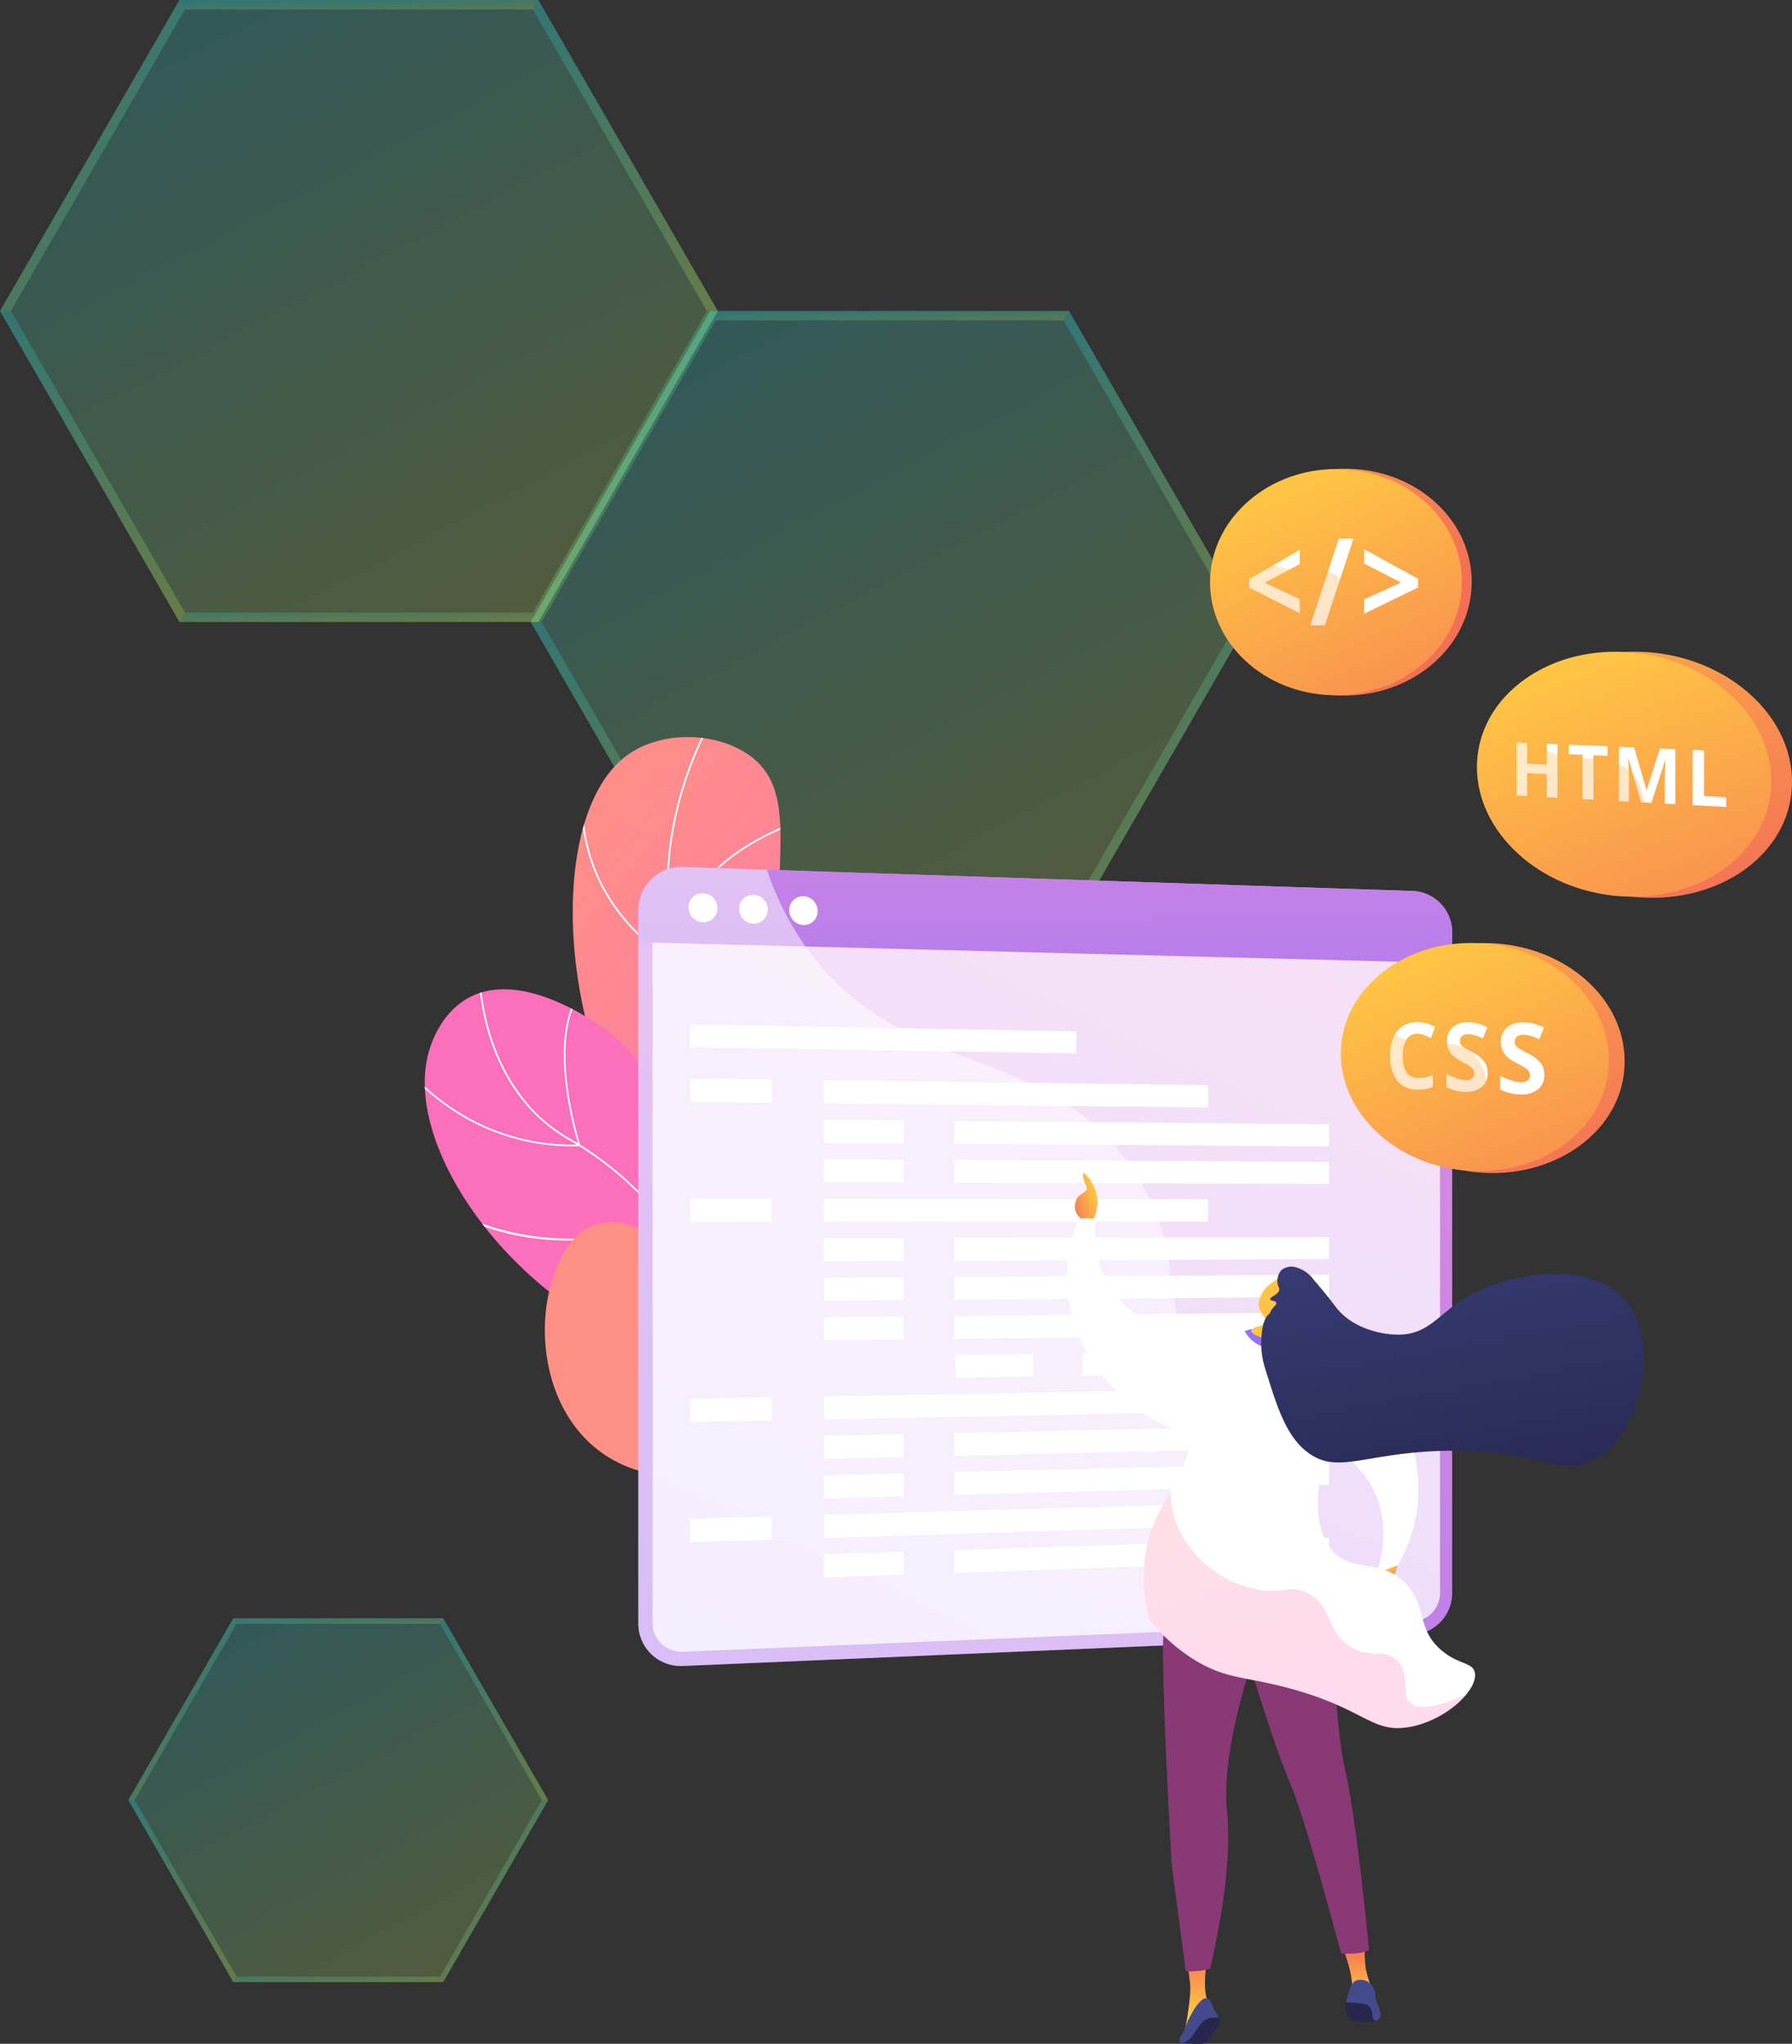 <svg xmlns="http://www.w3.org/2000/svg" xmlns:xlink="http://www.w3.org/1999/xlink" width="290.38" height="330.999" viewBox="0 0 290.38 330.999">
  <rect x="0" y="0" width="290.38" height="330.999" fill="#333333" stroke="none"/>
  <defs>
    <linearGradient id="linear-gradient" x1="0.152" y1="0.008" x2="0.761" y2="0.911" gradientUnits="objectBoundingBox">
      <stop offset="0" stop-color="#ff9085"/>
      <stop offset="1" stop-color="#fb6fbb"/>
    </linearGradient>
    <linearGradient id="linear-gradient-2" x1="1.168" y1="3.805" x2="1.074" y2="3.347" xlink:href="#linear-gradient"/>
    <linearGradient id="linear-gradient-3" x1="0.148" y1="-0.074" x2="0.867" y2="1.099" gradientUnits="objectBoundingBox">
      <stop offset="0" stop-color="#18ecfd"/>
      <stop offset="1" stop-color="#deff52"/>
    </linearGradient>
    <clipPath id="clip-path">
      <path id="パス_13251" data-name="パス 13251" d="M796.551,716.346c2.81-8.565,5.671-21.64,2.322-36.156-3.845-16.669-12.363-20-20.011-37.821-10.917-25.434,1.439-43.858-9.864-51.631-5.511-3.791-14.179-3.794-19.522.012C734.231,601.607,738.41,648.9,762.6,667.36c10.94,8.348,20.485,7.357,28.695,18.159C798.546,695.064,797.978,707.656,796.551,716.346Z" transform="translate(-740.537 -587.894)" fill="url(#linear-gradient)"/>
    </clipPath>
    <clipPath id="clip-path-2">
      <path id="パス_13257" data-name="パス 13257" d="M513.17,1197.18c.891-5.391,1.4-13.812-2.985-21.344-7.657-13.138-21.614-8.78-34.973-22.856-10.775-11.353-7.379-20.176-19.318-27.721-2-1.263-12.558-8.213-20.41-4.027-4.425,2.358-6.028,7.2-6.329,8.11-4.549,13.739,9.446,35.249,27.685,45.087,10.48,5.653,13.861,3.805,32.3,10.4A103.785,103.785,0,0,1,513.17,1197.18Z" transform="translate(-428.289 -1119.907)" fill="url(#linear-gradient-2)"/>
    </clipPath>
    <linearGradient id="linear-gradient-19" x1="-3.862" y1="0.212" x2="-5.064" y2="1.784" xlink:href="#linear-gradient"/>
    <linearGradient id="linear-gradient-20" x1="0.835" y1="-0.203" x2="-0.138" y2="1.782" gradientUnits="objectBoundingBox">
      <stop offset="0.004" stop-color="#e38ddd"/>
      <stop offset="1" stop-color="#9571f6"/>
    </linearGradient>
    <linearGradient id="linear-gradient-21" x1="0.414" y1="-2.198" x2="0.583" y2="3.531" xlink:href="#linear-gradient-20"/>
    <linearGradient id="linear-gradient-22" x1="0.782" y1="0.329" x2="-0.103" y2="0.987" gradientUnits="objectBoundingBox">
      <stop offset="0" stop-color="#ffc444"/>
      <stop offset="0.996" stop-color="#f36f56"/>
    </linearGradient>
    <linearGradient id="linear-gradient-23" x1="0.416" y1="0.207" x2="0.655" y2="0.651" xlink:href="#linear-gradient-22"/>
    <linearGradient id="linear-gradient-24" x1="-20.24" y1="1.152" x2="-20.24" y2="-0.027" xlink:href="#linear-gradient-22"/>
    <linearGradient id="linear-gradient-25" x1="-21.196" y1="0.734" x2="-21.196" y2="-0.116" xlink:href="#linear-gradient-22"/>
    <linearGradient id="linear-gradient-26" x1="-2.877" y1="0.5" x2="-1.877" y2="0.5" gradientUnits="objectBoundingBox">
      <stop offset="0" stop-color="#311944"/>
      <stop offset="1" stop-color="#893976"/>
    </linearGradient>
    <linearGradient id="linear-gradient-27" x1="-2.909" y1="0.129" x2="-2.189" y2="0.731" xlink:href="#linear-gradient-26"/>
    <linearGradient id="linear-gradient-28" x1="-2.625" y1="0.047" x2="-1.905" y2="0.677" xlink:href="#linear-gradient-26"/>
    <linearGradient id="linear-gradient-29" x1="-10.44" y1="-1.343" x2="-9.896" y2="1.115" xlink:href="#linear-gradient-20"/>
    <linearGradient id="linear-gradient-30" x1="-12.377" y1="0.292" x2="-13.124" y2="1.155" xlink:href="#linear-gradient-22"/>
    <linearGradient id="linear-gradient-31" x1="-90.384" y1="-27.478" x2="-93.818" y2="-21.76" xlink:href="#linear-gradient-22"/>
    <linearGradient id="linear-gradient-32" x1="0.018" y1="-1.017" x2="0.749" y2="1.219" gradientUnits="objectBoundingBox">
      <stop offset="0" stop-color="#444b8c"/>
      <stop offset="0.996" stop-color="#26264f"/>
    </linearGradient>
    <linearGradient id="linear-gradient-33" x1="0.053" y1="-0.577" x2="0.546" y2="0.805" xlink:href="#linear-gradient"/>
    <linearGradient id="linear-gradient-34" x1="0.04" y1="-0.596" x2="0.755" y2="1.105" xlink:href="#linear-gradient-22"/>
    <linearGradient id="linear-gradient-35" x1="0.311" y1="0.086" x2="1.014" y2="1.618" xlink:href="#linear-gradient-22"/>
    <linearGradient id="linear-gradient-36" x1="0.165" y1="-0.018" x2="1.219" y2="1.99" xlink:href="#linear-gradient-22"/>
    <linearGradient id="linear-gradient-37" x1="0.031" y1="-0.637" x2="0.745" y2="1.094" xlink:href="#linear-gradient-22"/>
    <linearGradient id="linear-gradient-38" x1="0.311" y1="0.078" x2="1.011" y2="1.639" xlink:href="#linear-gradient-22"/>
    <linearGradient id="linear-gradient-39" x1="0.172" y1="-0.017" x2="1.202" y2="1.997" xlink:href="#linear-gradient-22"/>
    <linearGradient id="linear-gradient-40" x1="-0.164" y1="-0.988" x2="0.574" y2="0.666" xlink:href="#linear-gradient-22"/>
    <linearGradient id="linear-gradient-41" x1="0.306" y1="0.097" x2="1.026" y2="1.586" xlink:href="#linear-gradient-22"/>
    <linearGradient id="linear-gradient-42" x1="0.162" y1="-0.012" x2="1.216" y2="1.958" xlink:href="#linear-gradient-22"/>
  </defs>
  <g id="グループ_9981" data-name="グループ 9981" transform="translate(-80.69 -3617)">
    <g id="コンポーネント_37_14" data-name="コンポーネント 37 – 14" transform="translate(166.69 3667.365)">
      <path id="パス_10460" data-name="パス 10460" d="M512.108,554.6l29.079-50.368-29.079-50.361H453.956l-29.079,50.361L453.956,554.6Z" transform="translate(-424.877 -453.875)" opacity="0.2" fill="url(#linear-gradient-3)"/>
      <path id="パス_10461" data-name="パス 10461" d="M499.485,455.4H443.093l-.88-1.527h58.152l-.88,1.527Z" transform="translate(-413.134 -453.875)" opacity="0.2" fill="url(#linear-gradient-3)" style="mix-blend-mode: overlay;isolation: isolate"/>
      <path id="パス_10462" data-name="パス 10462" d="M426.639,483.9l28.2,48.838h0l-.88,1.53L424.877,483.9Z" transform="translate(-424.877 -433.537)" opacity="0.2" fill="url(#linear-gradient-3)" style="mix-blend-mode: overlay;isolation: isolate"/>
      <path id="パス_10463" data-name="パス 10463" d="M426.639,504.236h-1.762l29.079-50.361h0l.88,1.527Z" transform="translate(-424.877 -453.875)" opacity="0.2" fill="url(#linear-gradient-3)"/>
      <path id="パス_10464" data-name="パス 10464" d="M499.485,513.014h0l.88,1.53H442.213l.88-1.53Z" transform="translate(-413.134 -413.815)" opacity="0.2" fill="url(#linear-gradient-3)" style="mix-blend-mode: multiply;isolation: isolate"/>
      <path id="パス_10465" data-name="パス 10465" d="M504.553,483.9h1.763l-29.079,50.368-.88-1.53Z" transform="translate(-390.005 -433.537)" opacity="0.2" fill="url(#linear-gradient-3)" style="mix-blend-mode: multiply;isolation: isolate"/>
      <path id="パス_10466" data-name="パス 10466" d="M476.356,455.4l.88-1.527,29.079,50.361h-1.763Z" transform="translate(-390.005 -453.875)" opacity="0.2" fill="url(#linear-gradient-3)" style="mix-blend-mode: multiply;isolation: isolate"/>
    </g>
    <g id="コンポーネント_37_15" data-name="コンポーネント 37 – 15" transform="translate(80.69 3617)">
      <path id="パス_10460-2" data-name="パス 10460" d="M512.108,554.6l29.079-50.368-29.079-50.361H453.956l-29.079,50.361L453.956,554.6Z" transform="translate(-424.877 -453.875)" opacity="0.2" fill="url(#linear-gradient-3)"/>
      <path id="パス_10461-2" data-name="パス 10461" d="M499.485,455.4H443.093l-.88-1.527h58.152l-.88,1.527Z" transform="translate(-413.134 -453.875)" opacity="0.2" fill="url(#linear-gradient-3)" style="mix-blend-mode: overlay;isolation: isolate"/>
      <path id="パス_10462-2" data-name="パス 10462" d="M426.639,483.9l28.2,48.838h0l-.88,1.53L424.877,483.9Z" transform="translate(-424.877 -433.537)" opacity="0.2" fill="url(#linear-gradient-3)" style="mix-blend-mode: overlay;isolation: isolate"/>
      <path id="パス_10463-2" data-name="パス 10463" d="M426.639,504.236h-1.762l29.079-50.361h0l.88,1.527Z" transform="translate(-424.877 -453.875)" opacity="0.2" fill="url(#linear-gradient-3)"/>
      <path id="パス_10464-2" data-name="パス 10464" d="M499.485,513.014h0l.88,1.53H442.213l.88-1.53Z" transform="translate(-413.134 -413.815)" opacity="0.2" fill="url(#linear-gradient-3)" style="mix-blend-mode: multiply;isolation: isolate"/>
      <path id="パス_10465-2" data-name="パス 10465" d="M504.553,483.9h1.763l-29.079,50.368-.88-1.53Z" transform="translate(-390.005 -433.537)" opacity="0.2" fill="url(#linear-gradient-3)" style="mix-blend-mode: multiply;isolation: isolate"/>
      <path id="パス_10466-2" data-name="パス 10466" d="M476.356,455.4l.88-1.527,29.079,50.361h-1.763Z" transform="translate(-390.005 -453.875)" opacity="0.2" fill="url(#linear-gradient-3)" style="mix-blend-mode: multiply;isolation: isolate"/>
    </g>
    <g id="グループ_510" data-name="グループ 510" transform="translate(149.519 3726.423)">
      <g id="グループ_430" data-name="グループ 430" transform="translate(0 9.947)">
        <g id="グループ_424" data-name="グループ 424" transform="translate(23.975 0)">
          <g id="グループ_423" data-name="グループ 423">
            <path id="パス_13246" data-name="パス 13246" d="M796.551,716.346c2.81-8.565,5.671-21.64,2.322-36.156-3.845-16.669-12.363-20-20.011-37.821-10.917-25.434,1.439-43.858-9.864-51.631-5.511-3.791-14.179-3.794-19.522.012C734.231,601.607,738.41,648.9,762.6,667.36c10.94,8.348,20.485,7.357,28.695,18.159C798.546,695.064,797.978,707.656,796.551,716.346Z" transform="translate(-740.537 -587.894)" fill="url(#linear-gradient)"/>
            <g id="グループ_422" data-name="グループ 422" clip-path="url(#clip-path)">
              <g id="グループ_421" data-name="グループ 421" transform="translate(1.42 -4.559)" style="mix-blend-mode: soft-light;isolation: isolate">
                <path id="パス_13247" data-name="パス 13247" d="M981.05,639.98a65.042,65.042,0,0,0-3.663-10.52c-3.479-7.765-7.318-12.036-12.179-17.444a151.479,151.479,0,0,1-10.924-13.265c-7.775-10.731-10.188-14.5-12.35-20.578a60.023,60.023,0,0,1-2.849-28.162,58.523,58.523,0,0,1,7.577-21.492l.237.14a58.254,58.254,0,0,0-7.542,21.391,59.743,59.743,0,0,0,2.836,28.031c2.15,6.044,4.557,9.8,12.313,20.508a151.272,151.272,0,0,0,10.906,13.243c4.877,5.426,8.729,9.711,12.226,17.515a65.315,65.315,0,0,1,3.678,10.565Z" transform="translate(-924.739 -528.52)" fill="#fff"/>
                <path id="パス_13248" data-name="パス 13248" d="M774.145,689.328l-.2-.108a31.763,31.763,0,0,1-8.572-7.557,29.031,29.031,0,0,1-5.868-23.545l.271.046a28.762,28.762,0,0,0,5.812,23.328,32.04,32.04,0,0,0,8.29,7.373c.252-8.8,5.891-14.5,10.6-17.738a38.883,38.883,0,0,1,10.36-5l.073.265a38.585,38.585,0,0,0-10.284,4.966c-4.7,3.233-10.325,8.936-10.481,17.744Z" transform="translate(-759.036 -648.167)" fill="#fff"/>
                <path id="パス_13249" data-name="パス 13249" d="M793.548,1100.063a23.776,23.776,0,0,1-14.887-4.979l.169-.217c11.12,8.655,24.344,3.379,25.657,2.819-2.246-8.686-.259-15.093,1.809-18.944a20.95,20.95,0,0,1,5.119-6.372l.165.22a20.675,20.675,0,0,0-5.048,6.294c-2.05,3.823-4.018,10.2-1.749,18.847l.029.112-.1.048A29.8,29.8,0,0,1,793.548,1100.063Z" transform="translate(-777.154 -1030.613)" fill="#fff"/>
                <path id="パス_13250" data-name="パス 13250" d="M957.409,1318.729a35.774,35.774,0,0,1-12.294-2.364l.094-.258c15.627,5.709,23.969-.686,24.83-1.4-3.8-8.9,1.553-23.285,1.608-23.429l.257.1c-.055.144-5.408,14.53-1.573,23.316l.039.09-.073.066C970.238,1314.9,965.9,1318.729,957.409,1318.729Z" transform="translate(-930.828 -1232.711)" fill="#fff"/>
              </g>
            </g>
          </g>
        </g>
        <g id="グループ_428" data-name="グループ 428" transform="translate(0 40.849)">
          <g id="グループ_427" data-name="グループ 427">
            <path id="パス_13252" data-name="パス 13252" d="M513.17,1197.18c.891-5.391,1.4-13.812-2.985-21.344-7.657-13.138-21.614-8.78-34.973-22.856-10.775-11.353-7.379-20.176-19.318-27.721-2-1.263-12.558-8.213-20.41-4.027-4.425,2.358-6.028,7.2-6.329,8.11-4.549,13.739,9.446,35.249,27.685,45.087,10.48,5.653,13.861,3.805,32.3,10.4A103.785,103.785,0,0,1,513.17,1197.18Z" transform="translate(-428.289 -1119.907)" fill="url(#linear-gradient-2)"/>
            <g id="グループ_426" data-name="グループ 426" clip-path="url(#clip-path-2)">
              <g id="グループ_425" data-name="グループ 425" transform="translate(-4.029 -4.973)" style="mix-blend-mode: soft-light;isolation: isolate">
                <path id="パス_13253" data-name="パス 13253" d="M617.542,1143.882c-2.669-12.819-7.72-21.425-15.012-25.58a21.866,21.866,0,0,0-9.41-2.689,24.314,24.314,0,0,1-11.188-3.477c-4.378-2.647-5.943-5.19-7.925-8.408a50.608,50.608,0,0,0-8.867-11.155,53.947,53.947,0,0,0-10.219-7.814,25.939,25.939,0,0,1-8.208-7.006c-4.53-5.936-6.9-13.542-7.036-22.606l.274,0c.138,9,2.487,16.555,6.981,22.444a25.72,25.72,0,0,0,8.134,6.938,54.163,54.163,0,0,1,10.265,7.85,50.84,50.84,0,0,1,8.91,11.209c1.962,3.187,3.512,5.7,7.833,8.317a24.085,24.085,0,0,0,11.077,3.44,22.09,22.09,0,0,1,9.516,2.724c7.364,4.2,12.46,12.863,15.145,25.762Z" transform="translate(-527.095 -1055.143)" fill="#fff"/>
                <path id="パス_13254" data-name="パス 13254" d="M403.8,1140.883a35.107,35.107,0,0,1-20.642-6.673,33.209,33.209,0,0,1-7.344-7.1l.226-.156a32.936,32.936,0,0,0,7.287,7.041,34.838,34.838,0,0,0,21.408,6.6c-.587-1.888-5.477-18.421.849-25.519l.2.182c-6.575,7.378-.8,25.246-.737,25.426l.057.175-.184.006Q404.357,1140.883,403.8,1140.883Z" transform="translate(-375.814 -1110.475)" fill="#fff"/>
                <path id="パス_13255" data-name="パス 13255" d="M474.723,1338.756a41.133,41.133,0,0,1-21.308-5.832l.141-.236a42.555,42.555,0,0,0,36.7,2.929c-2.54-9.372-.277-22.587-.253-22.72l.271.047c-.023.133-2.294,13.4.279,22.715l.031.114-.108.048a40.967,40.967,0,0,1-11.563,2.733C477.642,1338.678,476.235,1338.756,474.723,1338.756Z" transform="translate(-447.457 -1293.107)" fill="#fff"/>
                <path id="パス_13256" data-name="パス 13256" d="M820.128,1564.616q-.686,0-1.385-.015l.006-.274a57.265,57.265,0,0,0,21.463-3.492,36.18,36.18,0,0,0,7.431-3.71c-7.036-8.741-4.279-23.01-4.25-23.154l.269.054c-.029.143-2.783,14.411,4.286,23.041l.092.112-.117.086C847.821,1557.338,837.715,1564.616,820.128,1564.616Z" transform="translate(-784.734 -1497.206)" fill="#fff"/>
              </g>
            </g>
          </g>
        </g>
        <g id="グループ_429" data-name="グループ 429" transform="translate(19.463 78.571)">
          <path id="パス_13258" data-name="パス 13258" d="M747.384,1646.171a58.213,58.213,0,0,0-14.509-7.615c-11.742-4.163-17.124-1.707-22.1-6.672-5.145-5.139-1.813-10.2-7.973-15.938-.518-.482-7.133-6.485-13.117-4.25-4.186,1.564-5.816,6.319-6.581,8.55-2.968,8.66-1.242,21.855,8,28.364,8.759,6.171,19.849,3.229,23.37,2.271,6.177-1.682,7.641-4.089,13.92-5.612A35.825,35.825,0,0,1,747.384,1646.171Z" transform="translate(-681.779 -1611.2)" fill="url(#linear-gradient-19)"/>
        </g>
      </g>
      <g id="グループ_434" data-name="グループ 434" transform="translate(34.608 30.981)">
        <path id="パス_13259" data-name="パス 13259" d="M1004.709,865.736l-118.477-3.893a6.948,6.948,0,0,0-7.207,7V984.316a6.867,6.867,0,0,0,7.207,6.93l118.477-5.059a6.791,6.791,0,0,0,6.194-6.947V872.622A6.71,6.71,0,0,0,1004.709,865.736Z" transform="translate(-879.026 -861.839)" fill="url(#linear-gradient-20)"/>
        <path id="パス_13260" data-name="パス 13260" d="M913.982,1016.634a4.675,4.675,0,0,1-4.9-4.717V896.6a4.73,4.73,0,0,1,4.9-4.765l118.477,3.734a4.567,4.567,0,0,1,4.221,4.688V1007a4.622,4.622,0,0,1-4.221,4.729Z" transform="translate(-906.775 -889.528)" fill="#fff" opacity="0.74" style="mix-blend-mode: soft-light;isolation: isolate"/>
        <path id="パス_13261" data-name="パス 13261" d="M1004.709,865.736l-118.477-3.893a6.948,6.948,0,0,0-7.207,7v5.192l131.878,3.381v-4.794A6.71,6.71,0,0,0,1004.709,865.736Z" transform="translate(-879.026 -861.839)" fill="url(#linear-gradient-21)"/>
        <path id="パス_13262" data-name="パス 13262" d="M989.65,919.647a2.267,2.267,0,0,1-2.337,2.286,2.431,2.431,0,0,1-2.343-2.422,2.267,2.267,0,0,1,2.343-2.286A2.432,2.432,0,0,1,989.65,919.647Z" transform="translate(-976.836 -912.971)" fill="#fff"/>
        <path id="パス_13263" data-name="パス 13263" d="M1096.42,922.877a2.251,2.251,0,0,1-2.314,2.276,2.414,2.414,0,0,1-2.321-2.411,2.25,2.25,0,0,1,2.321-2.276A2.414,2.414,0,0,1,1096.42,922.877Z" transform="translate(-1075.449 -915.964)" fill="#fff"/>
        <path id="パス_13264" data-name="パス 13264" d="M1202.173,926.077a2.235,2.235,0,0,1-2.293,2.265,2.4,2.4,0,0,1-2.3-2.4,2.234,2.234,0,0,1,2.3-2.265A2.4,2.4,0,0,1,1202.173,926.077Z" transform="translate(-1173.123 -918.93)" fill="#fff"/>
        <g id="グループ_431" data-name="グループ 431" transform="translate(8.401 25.52)">
          <path id="パス_13265" data-name="パス 13265" d="M1051.018,1195.333l-62.578-1.125v3.679l62.578.991Z" transform="translate(-988.44 -1194.208)" fill="#fff"/>
          <path id="パス_13266" data-name="パス 13266" d="M2416.22,1219.872v3.444l6.621.1v-3.43Z" transform="translate(-2306.593 -1217.901)" fill="#fff"/>
        </g>
        <g id="グループ_432" data-name="グループ 432" transform="translate(8.401 34.264)" style="mix-blend-mode: soft-light;isolation: isolate">
          <path id="パス_13267" data-name="パス 13267" d="M1001.67,1312.035l-13.23-.141V1308.1l13.23.17Z" transform="translate(-988.44 -1308.1)" fill="#fff"/>
          <path id="パス_13268" data-name="パス 13268" d="M1332.979,1316.14l-62.232-.663v-3.746l62.232.8Z" transform="translate(-1249.072 -1311.453)" fill="#fff"/>
          <path id="パス_13269" data-name="パス 13269" d="M1283.646,1398.908l-12.9-.089v-3.746l12.9.117Z" transform="translate(-1249.072 -1388.396)" fill="#fff"/>
          <path id="パス_13270" data-name="パス 13270" d="M1606.707,1401.688l-60.713-.416v-3.7l60.713.551Z" transform="translate(-1503.184 -1390.702)" fill="#fff"/>
          <path id="パス_13271" data-name="パス 13271" d="M1283.646,1482.2l-12.9-.04v-3.746l12.9.068Z" transform="translate(-1249.072 -1465.338)" fill="#fff"/>
          <path id="パス_13272" data-name="パス 13272" d="M1606.707,1483.757l-60.713-.186v-3.7l60.713.321Z" transform="translate(-1503.184 -1466.682)" fill="#fff"/>
          <path id="パス_13273" data-name="パス 13273" d="M1001.67,1565.118l-13.23.009v-3.794l13.23.02Z" transform="translate(-988.44 -1541.89)" fill="#fff"/>
          <path id="パス_13274" data-name="パス 13274" d="M1332.979,1565.459l-62.232.044v-3.746l62.232.093Z" transform="translate(-1249.072 -1542.281)" fill="#fff"/>
          <path id="パス_13275" data-name="パス 13275" d="M1283.646,1648.433l-12.9.058v-3.746l12.9-.029Z" transform="translate(-1249.072 -1618.87)" fill="#fff"/>
          <path id="パス_13276" data-name="パス 13276" d="M1606.707,1646.229l-60.713.274v-3.7l60.713-.139Z" transform="translate(-1503.184 -1616.977)" fill="#fff"/>
          <path id="パス_13277" data-name="パス 13277" d="M1283.646,1731.139l-12.9.107V1727.5l12.9-.078Z" transform="translate(-1249.072 -1695.226)" fill="#fff"/>
          <path id="パス_13278" data-name="パス 13278" d="M1606.707,1725.534l-60.713.5v-3.7l60.713-.368Z" transform="translate(-1503.184 -1690.192)" fill="#fff"/>
          <path id="パス_13279" data-name="パス 13279" d="M1283.646,1813.844l-12.9.156v-3.746l12.9-.127Z" transform="translate(-1249.072 -1771.581)" fill="#fff"/>
          <path id="パス_13280" data-name="パス 13280" d="M1606.707,1804.839l-60.713.733v-3.7l60.713-.6Z" transform="translate(-1503.184 -1763.408)" fill="#fff"/>
          <path id="パス_13281" data-name="パス 13281" d="M1561.155,1892.77l-12.575.2v-3.7l12.575-.171Z" transform="translate(-1505.572 -1844.49)" fill="#fff"/>
          <path id="パス_13282" data-name="パス 13282" d="M1866.292,1882.449l-49.329.782v-3.653l49.329-.673Z" transform="translate(-1753.348 -1835.078)" fill="#fff"/>
          <path id="パス_13283" data-name="パス 13283" d="M1001.67,1984.15l-13.23.26v-3.794l13.23-.231Z" transform="translate(-988.44 -1928.767)" fill="#fff"/>
          <path id="パス_13284" data-name="パス 13284" d="M1332.979,1967.947l-62.232,1.223v-3.746l62.232-1.085Z" transform="translate(-1249.072 -1913.951)" fill="#fff"/>
          <path id="パス_13285" data-name="パス 13285" d="M1283.646,2061.962l-12.9.3v-3.747l12.9-.273Z" transform="translate(-1249.072 -2000.648)" fill="#fff"/>
          <path id="パス_13286" data-name="パス 13286" d="M1606.707,2042.754l-60.713,1.423v-3.7l60.713-1.288Z" transform="translate(-1503.184 -1983.055)" fill="#fff"/>
          <path id="パス_13287" data-name="パス 13287" d="M1283.646,2144.669l-12.9.351v-3.746l12.9-.323Z" transform="translate(-1249.072 -2077.004)" fill="#fff"/>
          <path id="パス_13288" data-name="パス 13288" d="M1606.707,2122.059l-60.713,1.653v-3.7l60.713-1.518Z" transform="translate(-1503.184 -2056.272)" fill="#fff"/>
          <path id="パス_13289" data-name="パス 13289" d="M1001.67,2235.427l-13.23.41v-3.794l13.23-.381Z" transform="translate(-988.44 -2160.749)" fill="#fff"/>
          <path id="パス_13290" data-name="パス 13290" d="M1332.979,2208.764l-62.232,1.929v-3.746l62.232-1.792Z" transform="translate(-1249.072 -2136.279)" fill="#fff"/>
          <path id="パス_13291" data-name="パス 13291" d="M1283.646,2310.081l-12.9.448v-3.746l12.9-.42Z" transform="translate(-1249.072 -2229.715)" fill="#fff"/>
          <path id="パス_13292" data-name="パス 13292" d="M1606.707,2280.669l-60.713,2.113v-3.7l60.713-1.978Z" transform="translate(-1503.184 -2202.704)" fill="#fff"/>
        </g>
        <g id="グループ_433" data-name="グループ 433" transform="translate(0 0)" opacity="0.5" style="mix-blend-mode: soft-light;isolation: isolate">
          <path id="パス_13293" data-name="パス 13293" d="M958.657,910.128c-13.838-20.136-37.79-13.729-52.941-35.977a48.691,48.691,0,0,1-5.859-11.86l-13.624-.448a6.948,6.948,0,0,0-7.207,7V984.317a6.867,6.867,0,0,0,7.207,6.93l114.138-4.874c-2.615-3.771-25.388-17.739-31.271-39.185C963.719,927.576,967.006,922.276,958.657,910.128Z" transform="translate(-879.026 -861.84)" fill="#fff"/>
        </g>
      </g>
      <g id="グループ_438" data-name="グループ 438" transform="translate(104.078 80.546)">
        <g id="グループ_437" data-name="グループ 437" transform="translate(0)">
          <path id="パス_13294" data-name="パス 13294" d="M1803.123,1515.361a5.975,5.975,0,0,0,.969-3.058c.075-2.837-2.029-5.049-2.312-4.922-.152.068.041.9.149,1.268.225.767.468.841.447,1.193-.042.725-1.089.753-1.641,1.715a2.6,2.6,0,0,0,0,2.461A2.933,2.933,0,0,0,1803.123,1515.361Z" transform="translate(-1799.151 -1507.376)" fill="url(#linear-gradient-22)"/>
          <path id="パス_13295" data-name="パス 13295" d="M2411.134,2340.791l-.809-2.782,3.376-2.5,2.1-.787-1.246,3.893Z" transform="translate(-2362.22 -2271.195)" fill="url(#linear-gradient-23)"/>
          <path id="パス_13296" data-name="パス 13296" d="M2366.43,3138.087s1.846,4.646,1.36,6.706a20.733,20.733,0,0,0,3.265-.291,22.478,22.478,0,0,1-.951-3.169,31.184,31.184,0,0,1-.195-3.712Z" transform="translate(-2321.696 -3012.449)" fill="url(#linear-gradient-24)"/>
          <path id="パス_13297" data-name="パス 13297" d="M2030.251,3284.925a1.458,1.458,0,0,1,.349.854,1.389,1.389,0,0,1-.1.572c-.315.828-.81.938-1.343,1.817-.326.537-.265.7-.563.942a1.954,1.954,0,0,1-1.283.343,22.861,22.861,0,0,1-2.966-.167q.994-1.282,2.117-2.6.493-.577.984-1.126l1.949-.658Z" transform="translate(-2005.872 -3148.421)" fill="#26264f"/>
          <path id="パス_13298" data-name="パス 13298" d="M2035.729,3162s-1.114,5.811.3,7.438c1.207,1.627-.583.466-.583.466l-2.138,1.866-1.283,2.216s1.181-5.687.866-7.944-.472-3.78-.472-3.78Z" transform="translate(-2012.97 -3034.954)" fill="url(#linear-gradient-25)"/>
          <path id="パス_13299" data-name="パス 13299" d="M1989.556,2320.346s-2.992,2.677-2.992,13.7,1.417,34.959,1.417,34.959l2.268,17.137a15.007,15.007,0,0,0,3.926-.389c1.417-6.456,3.727-17.378,2.624-26.511-.472-9.921,3.937-22.361,3.937-22.361s3.779,12.6,6.457,18.9,7.774,26.032,8.246,27.449c3.133.283,4.471-.544,4.471-.544s-2.009-21.236-3.9-29.266-1.732-27.4-4.881-32.912C2004.043,2317.669,1989.556,2320.346,1989.556,2320.346Z" transform="translate(-1970.996 -2256.869)" fill="url(#linear-gradient-26)"/>
          <path id="パス_13300" data-name="パス 13300" d="M1989.555,2320.346s-2.992,2.677-2.992,13.7,1.417,34.959,1.417,34.959l2.268,17.137a15.005,15.005,0,0,0,3.926-.389c1.417-6.456,3.727-17.378,2.624-26.511-.473-9.921,3.937-22.362,3.937-22.362s3.779,12.6,6.456,18.9,7.774,26.032,8.246,27.449c3.133.283,4.471-.544,4.471-.544s-2.009-21.236-3.9-29.267-1.732-27.4-4.881-32.912C2004.042,2317.669,1989.555,2320.346,1989.555,2320.346Z" transform="translate(-1970.995 -2256.869)" fill="url(#linear-gradient-27)"/>
          <path id="パス_13301" data-name="パス 13301" d="M2005.1,2340.543c.933,6.065,2.8,9.33,7.463,13.528,3.732,2.8.933,8.863,2.333,13.528.467,1.4,1.866,2.8,2.333,4.2,1.735,3.472.114,7.719.9,11.395a5.012,5.012,0,0,0,1.781-.51s-2.009-21.236-3.9-29.267-1.732-27.4-4.881-32.912c-7.087-2.835-21.574-.157-21.574-.157s-2.992,2.677-2.992,13.7c0,.894.01,1.875.027,2.92,3.106,2.749,9.459,3.36,13.377.312a1.862,1.862,0,0,1,.749-.339l.021-.058.016.054C2002.534,2336.61,2004.693,2338.925,2005.1,2340.543Z" transform="translate(-1970.995 -2256.869)" opacity="0.25" fill="url(#linear-gradient-28)" style="mix-blend-mode: multiply;isolation: isolate"/>
          <g id="グループ_435" data-name="グループ 435" transform="translate(45.185 130.664)">
            <path id="パス_13302" data-name="パス 13302" d="M2372.724,3253.989s-.459,0-.422.595-.208,2.639,2.132,2.735a7.2,7.2,0,0,0,2.777-.165,19.124,19.124,0,0,0-.614-1.957l-.748-.958-2.013-.211Z" transform="translate(-2372.299 -3250.546)" fill="#26264f"/>
            <path id="パス_13303" data-name="パス 13303" d="M2378.862,3214.643a7.444,7.444,0,0,0-.6-1.9c-.413-.929-.074-1.277-.469-2.123a2.5,2.5,0,0,0-.557-.845,2.42,2.42,0,0,0-1.651-.629,1.682,1.682,0,0,0-.778.183,1.811,1.811,0,0,0-.7.739,8.151,8.151,0,0,0-.564,1.671,4.182,4.182,0,0,0-.147.568,4.024,4.024,0,0,0-.061.511c.613,0,2.972.1,3.47.461a1.949,1.949,0,0,1,.748,1.591c0,.613.307.9.614.882A1.007,1.007,0,0,0,2378.862,3214.643Z" transform="translate(-2373.251 -3209.147)" fill="#444b8c"/>
          </g>
          <path id="パス_13304" data-name="パス 13304" d="M2025.248,3248.244c.527.008.913.427,1.205,1.438s1.691,1.9.058,1.69-2.818,2.1-3.4,2.955-2.148,1.615-2.109.779.73-1.226.924-2.081S2024.046,3248.225,2025.248,3248.244Z" transform="translate(-2002.788 -3114.578)" fill="#444b8c"/>
          <path id="パス_13305" data-name="パス 13305" d="M2192.892,1894.973c.388-1.077,2.806-8.153-1.1-14.606a17.4,17.4,0,0,0-9.525-7.239c-4.8-1.419-7.213.4-8.73-1.274-2.573-2.847.341-12.546,5.979-14.488,6.355-2.19,13.977,6.23,17.067,11.761a25.5,25.5,0,0,1,2.82,15.952,24.891,24.891,0,0,1-3.076,8.611Z" transform="translate(-2142.74 -1830.165)" fill="#fff"/>
          <path id="パス_13306" data-name="パス 13306" d="M1967.052,1842.823c-5.672-.227-10.046-.137-12.517,2.332-2.61,2.608.027,5.553-.539,12.375-.867,10.445-7.523,13-8.024,23.593a27.05,27.05,0,0,0,.9,8.246,28.48,28.48,0,0,0,7.38,6.533c5.134,3.124,8.112,2.579,15.486,4.6,12.062,3.3,13.135,7.232,19.116,6.231,6.044-1.012,11.347-6.1,10.707-8.892-.384-1.672-2.821-1.2-5.626-3.75-3.616-3.288-2.221-6.427-4.971-9.961-3.949-5.076-9.45-1.973-12.814-6.372-3.4-4.45-2.053-13.218.816-18,1.874-3.122,2.676-6.78,4.271-10.054a2.271,2.271,0,0,0,.219-1.275c-.259-2.132-3.812-3.288-6.5-4.137A32.108,32.108,0,0,0,1967.052,1842.823Z" transform="translate(-1933.495 -1816.992)" fill="#fff"/>
          <path id="パス_13307" data-name="パス 13307" d="M2158.65,1836.615l1.118-.344s.293,1.515,3.89,1.7a5.377,5.377,0,0,0,3.288-1.118l.764.557a5.877,5.877,0,0,1-4.344,2.041A5.351,5.351,0,0,1,2158.65,1836.615Z" transform="translate(-2129.87 -1811.018)" fill="url(#linear-gradient-29)"/>
          <g id="グループ_436" data-name="グループ 436" transform="translate(29.851 15.18)">
            <path id="パス_13308" data-name="パス 13308" d="M2173.8,1730.584a4.793,4.793,0,0,1,1.817-2.957c1.2-.955,1.446-1.051,1.859-1.13l.563-.085.062,0a5.626,5.626,0,0,1,1.5.532c.575.4.151,3.264-1.589,6.821q-.1.451-.205.9c1.517.267,1.893.541,1.905.759.026.474-1.636,1.078-3.175,1.117-1.931.049-3.982-.781-3.942-1.4.016-.251.38-.56,1.782-.865l.657-.924C2174.831,1733.116,2173.639,1731.81,2173.8,1730.584Z" transform="translate(-2172.59 -1724.774)" fill="url(#linear-gradient-30)"/>
            <path id="パス_13309" data-name="パス 13309" d="M2208.612,1771.794c.438-.262.771.3.565.793a.973.973,0,0,1-1.32.507C2207.437,1772.8,2208.023,1772.147,2208.612,1771.794Z" transform="translate(-2205.018 -1766.61)" fill="url(#linear-gradient-31)"/>
            <path id="パス_13310" data-name="パス 13310" d="M2252.469,1710.253c-5.764-6.255-19.177-4.54-26.616.484-3.457,2.334-5.231,5.092-9.316,5.323-3.105.176-8.045-.992-10.646-4.356-.328-.423-1.639-2.2-3.607-4.442a5.286,5.286,0,0,0-3.069-2.125,2.589,2.589,0,0,0-2.218.493,2.619,2.619,0,0,0-.575,2.362c.107.443.246.49.226.78-.055.815-1.541,1.17-1.458,1.581.059.293.832.186.965.554.146.4-.7.751-1.068,1.766-.683.457-1.115,1.6-1.264,3.119a13.851,13.851,0,0,0,.43,5.429c2.042,6.6,3.5,11.317,7.041,13.953,4.682,3.489,8.9.268,20.809-.242,16.31-.7,20.376,4.83,26.238,1.049C2255.658,1731.26,2258.454,1716.747,2252.469,1710.253Z" transform="translate(-2192.113 -1705.077)" fill="url(#linear-gradient-32)"/>
          </g>
          <path id="パス_13311" data-name="パス 13311" d="M1788.473,1602.988a16.348,16.348,0,0,0,13.952,18.367c4.954.749,7.091-1.387,8.822.068,2.938,2.469,1.377,12.474-3.942,15.17-6,3.038-14.7-4.261-18.514-9.317a25.5,25.5,0,0,1-4.975-15.417,24.889,24.889,0,0,1,1.87-8.95,4.42,4.42,0,0,1,2.788.079Z" transform="translate(-1783.811 -1595.4)" fill="#fff"/>
          <path id="パス_13312" data-name="パス 13312" d="M1989.039,2213.056c-1.45-1.488.146-4.486-2-6.715-1.989-2.069-4.24-.4-7.441-2.178-4.106-2.283-2.974-6.463-6.9-8.711-2.821-1.615-4.146.122-8.53-.726a17.747,17.747,0,0,1-12.34-9.254,15.913,15.913,0,0,1-1.587-6.6c-1.968,3.517-4.01,6.887-4.279,12.574a27.056,27.056,0,0,0,.9,8.247,28.482,28.482,0,0,0,7.38,6.533c5.134,3.124,8.112,2.579,15.486,4.6,12.062,3.3,13.135,7.232,19.116,6.23a16.184,16.184,0,0,0,9.313-5.271C1992.6,2214.258,1990.092,2214.134,1989.039,2213.056Z" transform="translate(-1933.495 -2127.309)" opacity="0.25" fill="url(#linear-gradient-33)" style="mix-blend-mode: multiply;isolation: isolate"/>
        </g>
      </g>
      <g id="グループ_517" data-name="グループ 517" transform="translate(148.443 43.294)">
        <path id="パス_13313" data-name="パス 13313" d="M2510.3,1263.759c.03-11.217-11.235-19.8-23.965-19.192a22.422,22.422,0,0,0-16.318,7.635v0c-.022.027-.042.054-.064.08-.061.074-.119.15-.179.225-.109.137-.216.275-.32.415-.062.082-.122.165-.182.249q-.15.209-.293.422c-.055.081-.11.162-.164.243-.106.164-.208.329-.31.5-.035.06-.073.119-.11.18q-.2.338-.38.684c-.033.061-.062.124-.093.186-.088.173-.174.346-.256.522-.041.086-.078.173-.117.259q-.1.234-.2.469c-.037.091-.073.183-.11.275-.062.162-.121.324-.178.487-.03.085-.06.17-.09.256q-.1.308-.19.621c-.013.044-.027.086-.039.13-.07.251-.132.5-.189.761-.017.075-.031.151-.047.227q-.057.275-.106.552c-.016.094-.03.189-.044.284q-.04.257-.07.517c-.011.1-.023.194-.032.291-.018.182-.032.366-.044.55-.005.085-.012.17-.017.257-.012.269-.019.539-.019.812.021,6.479,4.032,12.411,10.172,15.886q.86.487,1.777.91.46.212.934.407a25.756,25.756,0,0,0,7.3,1.8h0c.363.036.724.062,1.085.083.121.007.241.009.364.014.238.01.478.02.715.024.146,0,.29,0,.434,0,.213,0,.426,0,.638-.006.156,0,.31-.012.464-.018.2-.009.4-.018.6-.032.16-.011.318-.024.478-.038.193-.017.387-.034.579-.055.161-.018.322-.037.482-.057q.284-.037.564-.079c.161-.024.322-.05.481-.077.187-.032.371-.066.555-.1.159-.031.318-.062.475-.1.058-.012.118-.022.176-.035,0,0,0,0,0,0C2503.471,1279.168,2510.281,1272.382,2510.3,1263.759Z" transform="translate(-2464.317 -1244.52)" fill="url(#linear-gradient-34)"/>
        <g id="グループ_441" data-name="グループ 441" transform="translate(0 0)">
          <path id="パス_13314" data-name="パス 13314" d="M2491.039,1263.426c-.027,11.087-11.087,18.978-23.549,17.768-11.345-1.1-19.849-9.488-19.882-18.84-.033-9.376,8.454-17.4,19.852-17.952C2479.986,1243.8,2491.065,1252.3,2491.039,1263.426Z" transform="translate(-2447.608 -1244.371)" fill="url(#linear-gradient-35)"/>
          <g id="グループ_439" data-name="グループ 439" transform="translate(7.988 12.818)">
            <path id="パス_13315" data-name="パス 13315" d="M2531.741,1374.144a1.973,1.973,0,0,0-1.771.933,4.739,4.739,0,0,0-.616,2.632c0,2.347.8,3.552,2.4,3.614a6.95,6.95,0,0,0,2.48-.468l0,1.908a6.194,6.194,0,0,1-2.67.425,3.983,3.983,0,0,1-3.168-1.535,6.535,6.535,0,0,1-1.087-4.01,7.117,7.117,0,0,1,.521-2.848,4.117,4.117,0,0,1,1.528-1.877,4.233,4.233,0,0,1,2.377-.654,6.107,6.107,0,0,1,2.855.766l-.671,1.848a10.481,10.481,0,0,0-1.1-.512A3.013,3.013,0,0,0,2531.741,1374.144Z" transform="translate(-2527.312 -1372.265)" fill="#fff"/>
            <path id="パス_13316" data-name="パス 13316" d="M2624.927,1380.672A2.819,2.819,0,0,1,2623.9,1383a4.043,4.043,0,0,1-2.8.731,6.257,6.257,0,0,1-2.862-.786l0-2.132a11.607,11.607,0,0,0,1.725.755,4.925,4.925,0,0,0,1.306.253,1.734,1.734,0,0,0,1.1-.25.989.989,0,0,0,.385-.86,1.041,1.041,0,0,0-.17-.582,2.037,2.037,0,0,0-.5-.5,13.127,13.127,0,0,0-1.33-.781,6.4,6.4,0,0,1-1.4-.939,3.471,3.471,0,0,1-.737-1.02,3.1,3.1,0,0,1-.275-1.341,2.888,2.888,0,0,1,.9-2.259,3.617,3.617,0,0,1,2.533-.821,5.729,5.729,0,0,1,1.541.208,10.458,10.458,0,0,1,1.551.584l-.717,1.827a10.21,10.21,0,0,0-1.381-.524,4.145,4.145,0,0,0-1.063-.154,1.318,1.318,0,0,0-.945.3,1.035,1.035,0,0,0-.327.8,1.048,1.048,0,0,0,.133.537,1.568,1.568,0,0,0,.422.449,13.3,13.3,0,0,0,1.382.8,5.8,5.8,0,0,1,2,1.535A3.1,3.1,0,0,1,2624.927,1380.672Z" transform="translate(-2609.125 -1372.446)" fill="#fff"/>
            <path id="パス_13317" data-name="パス 13317" d="M2712.243,1381.185a2.873,2.873,0,0,1-1.1,2.408,4.442,4.442,0,0,1-3,.753,6.885,6.885,0,0,1-3.065-.818v-2.206a12.709,12.709,0,0,0,1.847.783,5.446,5.446,0,0,0,1.4.264,1.915,1.915,0,0,0,1.18-.258,1.011,1.011,0,0,0,.414-.89,1.055,1.055,0,0,0-.181-.6,2.159,2.159,0,0,0-.535-.52,13.818,13.818,0,0,0-1.423-.81,6.9,6.9,0,0,1-1.494-.974,3.587,3.587,0,0,1-.788-1.057,3.092,3.092,0,0,1-.293-1.388,2.94,2.94,0,0,1,.968-2.337,3.966,3.966,0,0,1,2.714-.849,6.313,6.313,0,0,1,1.651.216,11.317,11.317,0,0,1,1.664.605l-.773,1.891a11.242,11.242,0,0,0-1.478-.543,4.614,4.614,0,0,0-1.139-.16,1.451,1.451,0,0,0-1.015.308,1.053,1.053,0,0,0-.352.825,1.07,1.07,0,0,0,.142.556,1.619,1.619,0,0,0,.453.465,14.361,14.361,0,0,0,1.48.827,6.175,6.175,0,0,1,2.145,1.591A3.132,3.132,0,0,1,2712.243,1381.185Z" transform="translate(-2687.258 -1372.643)" fill="#fff"/>
          </g>
          <g id="グループ_440" data-name="グループ 440" transform="translate(0 7.607)" opacity="0.3" style="mix-blend-mode: multiply;isolation: isolate">
            <path id="パス_13318" data-name="パス 13318" d="M2472.821,1345.241c-2.68-5.684.029-10.706-3.587-14.375-3.574-3.627-8.066-.434-12.733-3.319-1.758-1.087-3.687-3.127-5.109-7.276a16.16,16.16,0,0,0-3.783,10.375c.033,9.352,8.537,17.739,19.882,18.841a25.179,25.179,0,0,0,7.963-.48A14.024,14.024,0,0,1,2472.821,1345.241Z" transform="translate(-2447.608 -1320.272)" fill="url(#linear-gradient-36)"/>
          </g>
        </g>
      </g>
      <g id="グループ_518" data-name="グループ 518" transform="translate(170.501 -3.875)">
        <path id="パス_13319" data-name="パス 13319" d="M2744.759,794.839c0-11.405-11.417-20.851-24.974-21.088-7.7-.135-14.39,2.749-18.56,7.273l0,0c-.026.028-.05.057-.076.086-.072.079-.141.16-.212.24q-.194.219-.379.443c-.073.088-.145.177-.216.267-.119.149-.235.3-.349.453-.065.087-.131.174-.194.262-.127.176-.249.355-.369.535-.044.065-.09.129-.131.195q-.238.367-.456.743c-.038.067-.073.135-.111.2-.106.188-.209.378-.307.57-.049.094-.094.189-.14.285q-.126.255-.241.514c-.044.1-.089.2-.132.3q-.113.266-.216.537c-.036.094-.074.188-.108.283q-.122.341-.231.687c-.014.048-.032.1-.046.144q-.126.418-.23.844c-.021.083-.037.168-.056.252-.046.2-.091.408-.129.615q-.03.157-.054.316-.049.287-.086.576-.021.162-.04.326c-.022.2-.039.409-.054.615-.007.1-.016.191-.021.287-.017.3-.028.6-.028.91,0,7.277,4.765,13.941,11.918,17.752q.987.526,2.035.979.524.227,1.063.433a29.212,29.212,0,0,0,8.161,1.838h0q.6.047,1.19.069c.133.005.264.005.4.009.261.007.522.013.782.013.158,0,.315-.005.473-.008.231,0,.463-.008.693-.018.168-.007.334-.018.5-.028.218-.013.435-.026.65-.044.173-.014.344-.032.514-.049.209-.021.417-.043.625-.069q.259-.032.518-.069.3-.044.6-.093.259-.043.514-.09c.2-.037.4-.077.593-.118.169-.036.337-.071.505-.109.062-.014.124-.025.187-.04l0,0C2737.922,810.64,2744.759,803.632,2744.759,794.839Z" transform="translate(-2693.71 -773.747)" fill="url(#linear-gradient-37)"/>
        <g id="グループ_445" data-name="グループ 445" transform="translate(0 0.004)">
          <path id="パス_13320" data-name="パス 13320" d="M2715.377,794.775c0,11.348-11.3,19.65-24.729,18.586-12.885-1.022-22.957-10.362-22.957-20.9s10.072-18.9,22.957-18.671C2704.074,774.029,2715.377,783.427,2715.377,794.775Z" transform="translate(-2667.691 -773.788)" fill="url(#linear-gradient-38)"/>
          <g id="グループ_443" data-name="グループ 443" transform="translate(6.424 14.707)">
            <path id="パス_13321" data-name="パス 13321" d="M2738.4,929.449l-1.72-.095V925.63l-3.2-.158v3.705l-1.7-.094v-8.561l1.7.071v3.365l3.2.15v-3.382l1.72.072Z" transform="translate(-2731.782 -920.522)" fill="#fff"/>
            <path id="パス_13322" data-name="パス 13322" d="M2820.136,932.93l-1.757-.1v-7.171l-2.237-.1v-1.531l6.259.26v1.547l-2.266-.1Z" transform="translate(-2807.687 -923.68)" fill="#fff"/>
            <path id="パス_13323" data-name="パス 13323" d="M2900.939,936.4l-2.043-7.025-.052,0q.109,2.115.111,2.819v4.1l-1.6-.089v-8.789l2.439.1,2.015,6.851.035,0,2.151-6.678,2.49.1V936.7l-1.707-.094V932.4q0-.3.009-.687c0-.259.032-.947.079-2.064l-.053,0-2.215,6.84Z" transform="translate(-2880.76 -926.72)" fill="#fff"/>
            <path id="パス_13324" data-name="パス 13324" d="M3016.377,941.316v-8.952l1.857.077v7.406l3.584.19v1.58Z" transform="translate(-2987.853 -931.177)" fill="#fff"/>
          </g>
          <g id="グループ_444" data-name="グループ 444" transform="translate(0 7.239)" opacity="0.3" style="mix-blend-mode: multiply;isolation: isolate">
            <path id="パス_13325" data-name="パス 13325" d="M2696.482,873.728c-2.912-6.077.032-11.405-3.9-15.4s-9-.7-14.35-4.015c-2.044-1.268-4.3-3.61-5.969-8.292a16.778,16.778,0,0,0-4.572,11.437c0,10.535,10.072,19.875,22.957,20.9a27.881,27.881,0,0,0,8.663-.644A14.672,14.672,0,0,1,2696.482,873.728Z" transform="translate(-2667.691 -846.017)" fill="url(#linear-gradient-39)"/>
          </g>
        </g>
      </g>
      <g id="グループ_519" data-name="グループ 519" transform="translate(127.251 -33.507)">
        <path id="パス_13326" data-name="パス 13326" d="M2290.959,496.418c0-10.5-9.682-18.69-21.212-18.315a21.281,21.281,0,0,0-15.848,7.544l0,0-.065.083c-.062.076-.121.154-.182.232-.11.141-.219.283-.325.427-.062.085-.123.171-.184.257-.1.143-.2.288-.3.435-.056.084-.113.167-.166.251q-.162.253-.316.512c-.037.062-.076.124-.112.186q-.2.35-.39.709c-.033.063-.063.128-.095.192-.091.179-.179.359-.263.542-.042.089-.081.18-.12.27-.071.161-.141.323-.207.487-.039.095-.076.19-.113.286-.064.168-.125.337-.184.507-.03.089-.063.177-.092.267q-.105.321-.2.646c-.013.045-.028.09-.041.135-.073.262-.138.526-.2.792-.019.078-.032.158-.049.236-.04.191-.078.382-.11.575-.017.1-.032.2-.047.3q-.041.268-.073.537c-.012.1-.025.2-.034.3-.019.19-.034.38-.047.572-.005.089-.013.178-.018.267-.014.28-.023.56-.023.843,0,6.735,4.079,12.677,10.2,15.858q.842.439,1.738.807.447.184.906.349a22.517,22.517,0,0,0,6.961,1.3h0q.508.015,1.013.007c.114,0,.226-.008.339-.011.223-.007.445-.013.666-.026.135-.008.268-.02.4-.03.2-.015.394-.03.591-.05.143-.015.285-.033.428-.05.184-.022.369-.045.552-.072.147-.022.293-.046.438-.07.178-.029.355-.06.531-.094.146-.028.293-.058.44-.089.172-.036.344-.075.514-.115.147-.035.292-.07.438-.107.169-.044.336-.09.5-.137.144-.041.286-.081.43-.125.051-.016.105-.03.158-.046l0,0C2285.166,511.284,2290.959,504.509,2290.959,496.418Z" transform="translate(-2248.566 -478.091)" fill="url(#linear-gradient-40)"/>
        <g id="グループ_449" data-name="グループ 449" transform="translate(0 0.048)">
          <path id="パス_13327" data-name="パス 13327" d="M2276.979,496.852c0,10.469-9.632,18.674-21.105,18.339-11.046-.323-19.7-8.5-19.7-18.272s8.657-17.977,19.7-18.337C2267.347,478.21,2276.979,486.383,2276.979,496.852Z" transform="translate(-2236.169 -478.57)" fill="url(#linear-gradient-41)"/>
          <g id="グループ_447" data-name="グループ 447" transform="translate(6.336 11.248)">
            <path id="パス_13328" data-name="パス 13328" d="M2307.575,619.508l-8.19-4.168V614l8.19-4.743v2.285l-5.666,3.027,5.666,2.667Z" transform="translate(-2299.385 -607.404)" fill="#fff"/>
            <path id="パス_13329" data-name="パス 13329" d="M2405.219,590.792l-4.658,14.078-2.341-.024,4.623-14.023Z" transform="translate(-2388.313 -590.792)" fill="#fff"/>
            <path id="パス_13330" data-name="パス 13330" d="M2485.326,616.275l5.987-2.732-5.987-3.063v-2.326l8.73,4.785v1.406l-8.73,4.246Z" transform="translate(-2466.689 -606.415)" fill="#fff"/>
          </g>
          <g id="グループ_448" data-name="グループ 448" transform="translate(0 7.533)" opacity="0.3" style="mix-blend-mode: multiply;isolation: isolate">
            <path id="パス_13331" data-name="パス 13331" d="M2260.863,578.263c-2.49-5.481.027-10.546-3.334-14.062-3.377-3.531-7.708-.23-12.3-3.056-1.756-1.081-3.7-3.148-5.128-7.413a17.059,17.059,0,0,0-3.932,10.816c0,9.773,8.657,17.949,19.7,18.272a22.506,22.506,0,0,0,7.407-1.014A12.6,12.6,0,0,1,2260.863,578.263Z" transform="translate(-2236.169 -553.732)" fill="url(#linear-gradient-42)"/>
          </g>
        </g>
      </g>
    </g>
    <g id="コンポーネント_37_24" data-name="コンポーネント 37 – 24" transform="translate(101.485 3879.08)">
      <path id="パス_10460-3" data-name="パス 10460" d="M475.9,512.8l17.01-29.462L475.9,453.875H441.887l-17.01,29.458,17.01,29.462Z" transform="translate(-424.877 -453.875)" opacity="0.2" fill="url(#linear-gradient-3)"/>
      <path id="パス_10461-3" data-name="パス 10461" d="M475.714,454.768H442.727l-.515-.893h34.016l-.515.893Z" transform="translate(-425.203 -453.875)" opacity="0.2" fill="url(#linear-gradient-3)" style="mix-blend-mode: overlay;isolation: isolate"/>
      <path id="パス_10462-3" data-name="パス 10462" d="M425.908,483.9,442.4,512.466h0l-.514.895L424.877,483.9Z" transform="translate(-424.877 -454.44)" opacity="0.2" fill="url(#linear-gradient-3)" style="mix-blend-mode: overlay;isolation: isolate"/>
      <path id="パス_10463-3" data-name="パス 10463" d="M425.908,483.333h-1.031l17.01-29.458h0l.514.893Z" transform="translate(-424.877 -453.875)" opacity="0.2" fill="url(#linear-gradient-3)"/>
      <path id="パス_10464-3" data-name="パス 10464" d="M475.714,513.014h0l.515.895H442.213l.515-.895Z" transform="translate(-425.203 -454.988)" opacity="0.2" fill="url(#linear-gradient-3)" style="mix-blend-mode: multiply;isolation: isolate"/>
      <path id="パス_10465-3" data-name="パス 10465" d="M492.85,483.9h1.031l-17.01,29.462-.515-.895Z" transform="translate(-425.846 -454.44)" opacity="0.2" fill="url(#linear-gradient-3)" style="mix-blend-mode: multiply;isolation: isolate"/>
      <path id="パス_10466-3" data-name="パス 10466" d="M476.356,454.768l.515-.893,17.01,29.458H492.85Z" transform="translate(-425.846 -453.875)" opacity="0.2" fill="url(#linear-gradient-3)" style="mix-blend-mode: multiply;isolation: isolate"/>
    </g>
  </g>
</svg>
